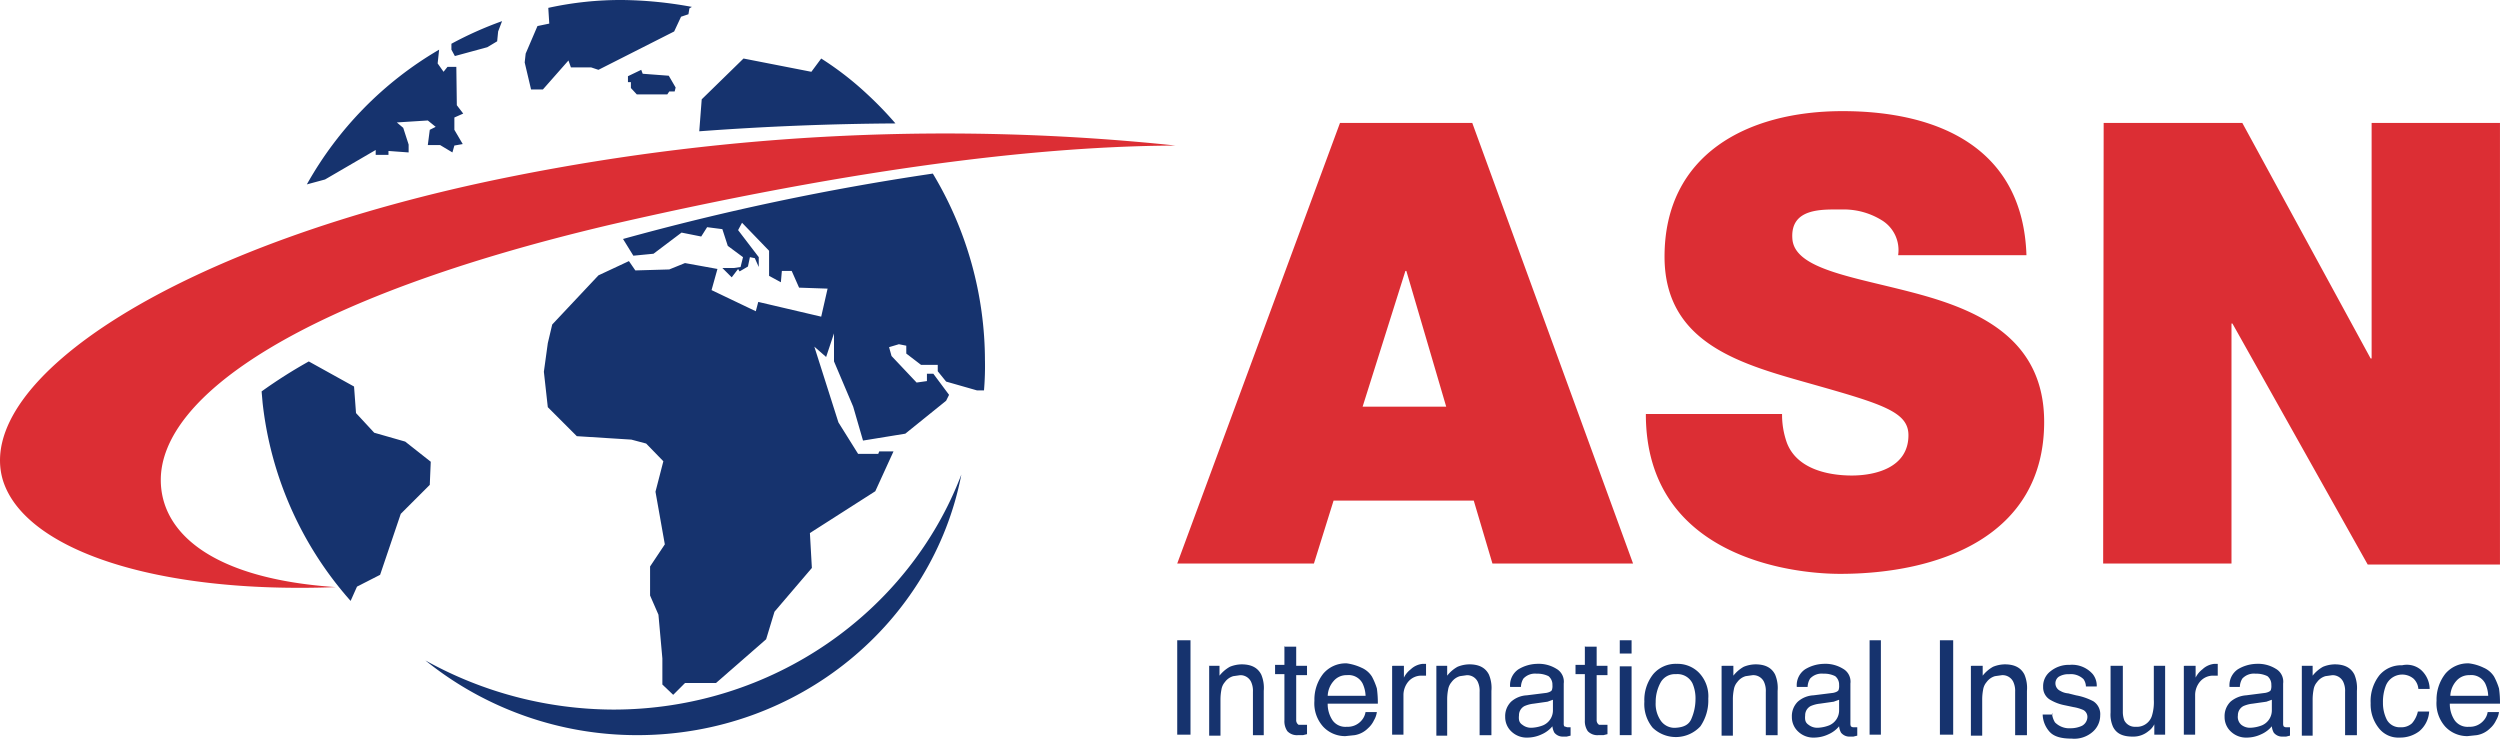 <?xml version="1.0" encoding="UTF-8"?> <svg xmlns="http://www.w3.org/2000/svg" xmlns:xlink="http://www.w3.org/1999/xlink" height="48.137" viewBox="0 0 162.934 48.137" width="162.934"><defs><path id="SVGID_1_" d="M0 0h162.934v48.137H0z"></path><clipPath id="SVGID_2_"><use xlink:href="#SVGID_1_"></use></clipPath><clipPath id="SVGID_4_"><use xlink:href="#SVGID_3_"></use></clipPath><path id="SVGID_3_" d="M0 0h163v48.25H0z"></path></defs><g clip-path="url(#SVGID_2_)"><path clip-path="url(#SVGID_4_)" d="M27.722 43.041a21.956 21.956 0 0 0 13.813 4.871c10.512 0 19.261-7.34 21.12-16.985-3.398 8.941-12.307 15.319-22.691 15.319a25.336 25.336 0 0 1 -12.242-3.205" fill="#16336e"></path><path clip-path="url(#SVGID_4_)" d="M35.702 22.37l-.256 1.858.256 2.308 1.891 1.891 3.557.224.962.256 1.121 1.154-.513 1.987.609 3.429-.961 1.442v1.892l.545 1.25.256 2.852v1.699l.705.672.769-.769h2.019l3.269-2.852.545-1.796 2.436-2.852-.128-2.275 4.262-2.725 1.186-2.596h-.93l-.064.16h-1.314l-1.282-2.051-1.57-4.936.769.673.513-1.538v1.826l1.25 2.949.641 2.211 2.756-.449 2.66-2.146.192-.385-1.025-1.377h-.417v.48l-.673.096-1.634-1.73-.161-.577.641-.192.481.096v.513l.962.737h1.089v.416l.545.673 2.019.577h.449c.054-.638.075-1.28.064-1.922a23.717 23.717 0 0 0 -3.397-12.21 167.267 167.267 0 0 0 -20.191 4.262l.673 1.09 1.314-.128 1.827-1.378 1.282.256.385-.609.993.128.353 1.09.993.737-.16.641-.417.064h-.769l.609.609.417-.545.096.161.545-.321.128-.609.32.064.257.577v-.641l-1.346-1.763.256-.48 1.763 1.826v1.635l.769.417.064-.738h.641l.481 1.09 1.858.064-.416 1.827-4.102-.961-.161.608-2.884-1.378.385-1.378-2.116-.384-1.025.416-2.211.064-.417-.608-1.987.929-3.013 3.205-.288 1.218zm7.916-16.409h.352l.064-.257-.448-.769-1.699-.128-.096-.256-.865.416v.385h.192v.385l.385.416h1.987l.128-.192zM17.05 25.51l.064.737a23.269 23.269 0 0 0 5.737 12.916l.416-.931 1.506-.769 1.346-3.974L28.01 31.6l.064-1.507-1.666-1.313-2.019-.578-1.186-1.281-.128-1.73-2.949-1.635a32.126 32.126 0 0 0 -3.076 1.954M29.741 4.358h-.577l-.256.321-.385-.545.096-.897a23.372 23.372 0 0 0 -8.621 8.781l1.186-.321 3.301-1.922v.32h.833v-.256l1.314.096v-.513l-.352-1.09-.417-.352 2.019-.128.513.416-.385.193-.128.993h.801l.802.481.128-.449.545-.096-.545-.929v-.802l.577-.256-.417-.545-.032-2.5zm2.724-2.307.256-.673c-1.136.406-2.24.899-3.301 1.474v.385l.225.416 2.115-.576.641-.385.064-.641zM44.932.545l.16-.096C43.602.169 42.09.019 40.573 0a21.932 21.932 0 0 0 -4.839.513l.064 1.025-.769.16-.769 1.795-.064.577.416 1.763h.769l1.667-1.891.16.449h1.314l.481.16 4.935-2.5.449-.961.481-.161.064-.384zM58.36 8.044a23.272 23.272 0 0 0 -1.859-1.923 20.413 20.413 0 0 0 -2.98-2.307l-.641.865-4.423-.865-2.724 2.66-.16 2.083a187.74 187.74 0 0 1 12.787-.513" fill="#16336e"></path><path clip-path="url(#SVGID_4_)" d="M33.49 11.473a143.917 143.917 0 0 1 43.137-1.987c-6.826.032-18.171.865-36.856 5.16-20.254 4.775-29.292 11.217-29.292 16.633 0 3.396 3.269 6.441 11.41 6.986-11.826.449-20.287-2.467-21.697-6.955-1.955-6.473 11.185-15.446 33.298-19.837m103.58 25.254h8.364V21.088h.063l8.814 15.703h8.621V8.012h-8.365v15.351h-.064L146.14 8.012h-9.037l-.033 28.715zm-29.804-9.646c.064 9.166 9.39 10.319 12.658 10.319 6.377 0 13.301-2.403 13.301-9.903 0-5.255-4.006-7.178-8.076-8.3-4.07-1.122-8.173-1.57-8.333-3.621-.16-2.052 1.987-1.923 3.205-1.923a4.704 4.704 0 0 1 2.628.705 2.277 2.277 0 0 1 1.059 2.275h8.363c-.224-6.986-5.736-9.39-11.986-9.39-6.248 0-11.601 2.852-11.601 9.486 0 5.769 5.19 7.051 9.71 8.333 4.52 1.281 6.186 1.795 6.186 3.301 0 2.146-2.211 2.628-3.686 2.628s-3.557-.386-4.23-2.115a5.418 5.418 0 0 1 -.32-1.892h-8.877v.097zm-30.542 9.646h8.909l1.281-4.102h9.135l1.218 4.102h9.165L95.953 8.012h-8.621L76.724 36.727zm12.082-10.223 2.788-8.845h.063l2.597 8.845h-5.448z" fill="#dc2e34"></path><path clip-path="url(#SVGID_4_)" d="M76.724 41.727h.865v6.152h-.865zm2.05 1.667h.705v.642a2.25 2.25 0 0 1 .673-.578c.244-.102.505-.156.769-.16.641 0 1.058.225 1.282.674.138.335.192.697.16 1.057v2.885h-.705v-2.82a1.388 1.388 0 0 0 -.128-.672.768.768 0 0 0 -.705-.418l-.449.064a1.02 1.02 0 0 0 -.544.385.961.961 0 0 0 -.225.48 3.456 3.456 0 0 0 -.064.673v2.34h-.737v-4.551h-.032zm4.968-1.25h.736v1.25h.705v.608h-.705v2.916a.356.356 0 0 0 .16.322h.545v.608l-.256.063h-.32a.862.862 0 0 1 -.705-.256 1.14 1.14 0 0 1 -.192-.705v-3.013h-.609v-.607h.609v-1.219l.032.033zm5.256 3.172a2.05 2.05 0 0 0 -.192-.769 1.024 1.024 0 0 0 -1.024-.545 1.09 1.09 0 0 0 -.866.384 1.54 1.54 0 0 0 -.384.962h2.467v-.032zm-.256-1.795c.277.12.512.321.673.577.132.245.239.503.321.769.045.33.066.662.063.994H86.53c-.006.387.105.767.32 1.09.213.293.567.451.93.416a1.18 1.18 0 0 0 .961-.416c.135-.154.224-.344.256-.545h.738a1.402 1.402 0 0 1 -.193.545 1.578 1.578 0 0 1 -.385.513 1.59 1.59 0 0 1 -.865.448l-.609.064a1.956 1.956 0 0 1 -1.441-.609 2.27 2.27 0 0 1 -.577-1.698 2.73 2.73 0 0 1 .577-1.763 1.917 1.917 0 0 1 1.539-.672c.332.047.657.144.961.287m2.051-.127h.705v.769c.104-.214.258-.4.449-.545.21-.199.48-.322.77-.352h.223v.769h-.256a1.117 1.117 0 0 0 -.897.386 1.37 1.37 0 0 0 -.319.864v2.597h-.738v-4.487h.063zm2.82 0h.705v.642c.184-.236.412-.432.672-.578a2.08 2.08 0 0 1 .77-.16c.641 0 1.059.225 1.281.674.138.335.193.697.16 1.057v2.885h-.769v-2.82a1.4 1.4 0 0 0 -.128-.672.768.768 0 0 0 -.705-.418l-.449.064a1.03 1.03 0 0 0 -.545.385.986.986 0 0 0 -.224.48 3.38 3.38 0 0 0 -.063.673v2.34h-.705v-4.552zm5.609 3.845a.903.903 0 0 0 .576.192 2.27 2.27 0 0 0 .771-.16 1.06 1.06 0 0 0 .641-.993v-.673l-.354.127-.449.064-.447.064c-.21.021-.416.076-.609.16a.673.673 0 0 0 -.353.608c-.033.323.031.483.224.611m1.57-2.083c.159-.032.319-.096.353-.192.032-.104.043-.213.032-.321a.7.7 0 0 0 -.257-.576 1.634 1.634 0 0 0 -.77-.16 1.029 1.029 0 0 0 -.865.32c-.1.164-.155.353-.16.545h-.705a1.25 1.25 0 0 1 .545-1.153 2.443 2.443 0 0 1 1.186-.353 2.19 2.19 0 0 1 1.282.32.962.962 0 0 1 .481.961v2.596a.403.403 0 0 0 .031.192l.192.063h.224v.546l-.256.063h-.224a.703.703 0 0 1 -.577-.256 1.072 1.072 0 0 1 -.128-.417 1.88 1.88 0 0 1 -.673.513 2.233 2.233 0 0 1 -.962.225 1.436 1.436 0 0 1 -1.025-.385 1.28 1.28 0 0 1 -.417-.961 1.315 1.315 0 0 1 .385-.994 1.665 1.665 0 0 1 1.025-.416l1.283-.16zm2.531-3.012h.737v1.25h.705v.608h-.705v2.916a.353.353 0 0 0 .16.322h.545v.608l-.256.063h-.322a.862.862 0 0 1 -.704-.256 1.147 1.147 0 0 1 -.192-.705v-3.013h-.609v-.607h.609v-1.219l.032.033zm2.243 1.282h.77v4.486h-.77v-4.486zm0-1.699h.77v.865h-.77v-.865zm4.679 5.095c.168-.396.255-.82.257-1.25a2.436 2.436 0 0 0 -.193-1.025 1.087 1.087 0 0 0 -1.088-.609 1.058 1.058 0 0 0 -.994.545 2.622 2.622 0 0 0 -.32 1.282c-.026.42.087.836.32 1.187.22.328.6.512.994.479.511-.033.864-.193 1.024-.609m.482-2.98c.435.454.656 1.072.608 1.699a2.969 2.969 0 0 1 -.513 1.794 2.18 2.18 0 0 1 -3.109.096 2.406 2.406 0 0 1 -.544-1.698 2.7 2.7 0 0 1 .577-1.795 1.929 1.929 0 0 1 1.538-.673 1.959 1.959 0 0 1 1.443.577m1.538-.448h.705v.642c.185-.236.413-.432.673-.578.244-.102.505-.156.77-.16.641 0 1.058.225 1.281.674.137.335.192.697.16 1.057v2.885h-.77v-2.82a1.399 1.399 0 0 0 -.127-.672.772.772 0 0 0 -.737-.418l-.449.064a1.026 1.026 0 0 0 -.545.385.968.968 0 0 0 -.224.48 3.308 3.308 0 0 0 -.064.673v2.34h-.736v-4.551h.063zm5.608 3.845a.905.905 0 0 0 .576.192c.265-.008.525-.062.771-.16a1.06 1.06 0 0 0 .641-.993v-.673l-.353.127-.449.064-.448.064c-.21.021-.415.076-.608.16a.676.676 0 0 0 -.354.608c-.032.323.032.483.224.611m1.603-2.083c.16-.032.319-.096.353-.192.032-.104.043-.213.032-.321a.7.7 0 0 0 -.257-.576 1.596 1.596 0 0 0 -.77-.16 1.026 1.026 0 0 0 -.864.32 1.095 1.095 0 0 0 -.161.545h-.705a1.25 1.25 0 0 1 .545-1.153 2.443 2.443 0 0 1 1.186-.353c.451-.028.898.084 1.283.32.34.192.53.573.48.961v2.596a.416.416 0 0 0 .031.192.25.25 0 0 0 .193.063h.223v.546l-.256.063h-.224a.697.697 0 0 1 -.577-.256 1.072 1.072 0 0 1 -.128-.417 1.85 1.85 0 0 1 -.673.513 2.23 2.23 0 0 1 -.962.225 1.432 1.432 0 0 1 -1.024-.385 1.278 1.278 0 0 1 -.418-.961 1.318 1.318 0 0 1 .385-.994 1.665 1.665 0 0 1 1.025-.416l1.283-.16zm2.372-3.429h.736v6.152h-.736zm4.583 0h.865v6.152h-.865zm2.083 1.667h.705v.642c.184-.236.412-.432.673-.578.244-.102.505-.156.769-.16.642 0 1.059.225 1.282.674.138.335.192.697.16 1.057v2.885h-.769v-2.82a1.4 1.4 0 0 0 -.129-.672.77.77 0 0 0 -.736-.418l-.449.064a1.026 1.026 0 0 0 -.545.385.978.978 0 0 0 -.225.48 3.455 3.455 0 0 0 -.063.673v2.34h-.737v-4.551h.064zm5.223 3.108c.019.204.085.402.192.577.27.271.644.412 1.025.384.254.001.506-.054.737-.16a.673.673 0 0 0 .353-.576.514.514 0 0 0 -.256-.449 2.624 2.624 0 0 0 -.642-.192l-.608-.128a2.927 2.927 0 0 1 -.865-.32.932.932 0 0 1 -.514-.865c-.018-.4.162-.783.481-1.025a1.895 1.895 0 0 1 1.25-.417c.569-.05 1.13.178 1.506.608.178.229.269.513.256.801h-.705a.863.863 0 0 0 -.159-.479 1.186 1.186 0 0 0 -.93-.321 1.22 1.22 0 0 0 -.673.16.523.523 0 0 0 -.226.449.544.544 0 0 0 .321.48c.156.093.332.147.513.16l.513.129c.391.07.771.201 1.122.385.311.201.484.56.449.929a1.415 1.415 0 0 1 -.481 1.058 1.82 1.82 0 0 1 -1.378.448c-.673 0-1.154-.128-1.441-.448a1.76 1.76 0 0 1 -.449-1.121h.641v-.064h-.032zm4.616-3.109v2.98c-.004.197.028.393.096.577a.77.77 0 0 0 .737.417c.473.038.911-.254 1.059-.705.104-.342.147-.7.127-1.059v-2.211h.737v4.488h-.705v-.674c-.09.178-.222.332-.385.448a1.529 1.529 0 0 1 -1.024.353c-.642 0-1.059-.191-1.283-.641a1.963 1.963 0 0 1 -.159-.93v-3.045h.8zm4.038.001h.705v.769c.104-.214.258-.4.449-.545.21-.199.48-.322.769-.352h.224v.769h-.256a1.112 1.112 0 0 0 -.896.386 1.366 1.366 0 0 0 -.321.864v2.597h-.737v-4.487h.063zm3.685 3.845a.905.905 0 0 0 .576.192 2.27 2.27 0 0 0 .771-.16 1.06 1.06 0 0 0 .641-.993v-.673l-.353.127-.449.064-.448.064c-.21.021-.415.076-.608.16a.676.676 0 0 0 -.354.608c-.034.229.05.46.224.611m1.57-2.083c.16-.032.32-.096.354-.192.031-.104.043-.213.031-.321a.702.702 0 0 0 -.256-.576 1.639 1.639 0 0 0 -.77-.16 1.026 1.026 0 0 0 -.865.32 1.085 1.085 0 0 0 -.161.545h-.673a1.25 1.25 0 0 1 .545-1.153 2.443 2.443 0 0 1 1.186-.353c.451-.028.898.084 1.283.32.34.192.53.573.48.961v2.596a.416.416 0 0 0 .031.192.25.25 0 0 0 .193.063h.223v.546l-.256.063h-.224a.697.697 0 0 1 -.577-.256 1.072 1.072 0 0 1 -.128-.417 1.85 1.85 0 0 1 -.673.513 2.23 2.23 0 0 1 -.962.225 1.432 1.432 0 0 1 -1.024-.385 1.278 1.278 0 0 1 -.418-.961 1.318 1.318 0 0 1 .385-.994 1.763 1.763 0 0 1 1.025-.416l1.251-.16zm2.372-1.762h.705v.642a2.24 2.24 0 0 1 .674-.578c.243-.102.504-.156.769-.16.641 0 1.058.225 1.282.674.137.335.191.697.16 1.057v2.885h-.77v-2.82a1.388 1.388 0 0 0 -.128-.672.769.769 0 0 0 -.705-.418l-.449.064a1.02 1.02 0 0 0 -.544.385.961.961 0 0 0 -.225.48 3.456 3.456 0 0 0 -.064.673v2.34h-.705v-4.552zm7.755.256c.36.316.57.771.577 1.25h-.737a1.028 1.028 0 0 0 -.32-.674 1.15 1.15 0 0 0 -1.794.449 2.917 2.917 0 0 0 -.193 1.121 2.41 2.41 0 0 0 .257 1.121.963.963 0 0 0 .897.482c.271.014.534-.078.737-.258.19-.22.322-.484.385-.77h.736a1.824 1.824 0 0 1 -.641 1.283c-.368.278-.82.426-1.282.416a1.603 1.603 0 0 1 -1.378-.641 2.467 2.467 0 0 1 -.513-1.604 2.722 2.722 0 0 1 .577-1.825c.369-.427.91-.662 1.474-.642.429-.096.88.011 1.218.292m4.391 1.666a2.05 2.05 0 0 0 -.192-.769 1.024 1.024 0 0 0 -1.025-.545 1.09 1.09 0 0 0 -.866.384 1.546 1.546 0 0 0 -.384.962h2.468v-.032zm-.289-1.795c.277.12.513.321.674.577.132.245.238.503.32.769.047.33.068.662.064.994h-3.27a1.92 1.92 0 0 0 .32 1.09c.214.293.568.451.93.416a1.18 1.18 0 0 0 .961-.416c.136-.154.225-.344.256-.545h.738a1.402 1.402 0 0 1 -.193.545c-.09.195-.221.371-.383.513a1.598 1.598 0 0 1 -.867.448l-.608.064a1.958 1.958 0 0 1 -1.442-.609 2.273 2.273 0 0 1 -.576-1.698 2.73 2.73 0 0 1 .576-1.763 1.92 1.92 0 0 1 1.539-.672c.334.041.659.139.961.287" fill="#16336e"></path></g></svg> 